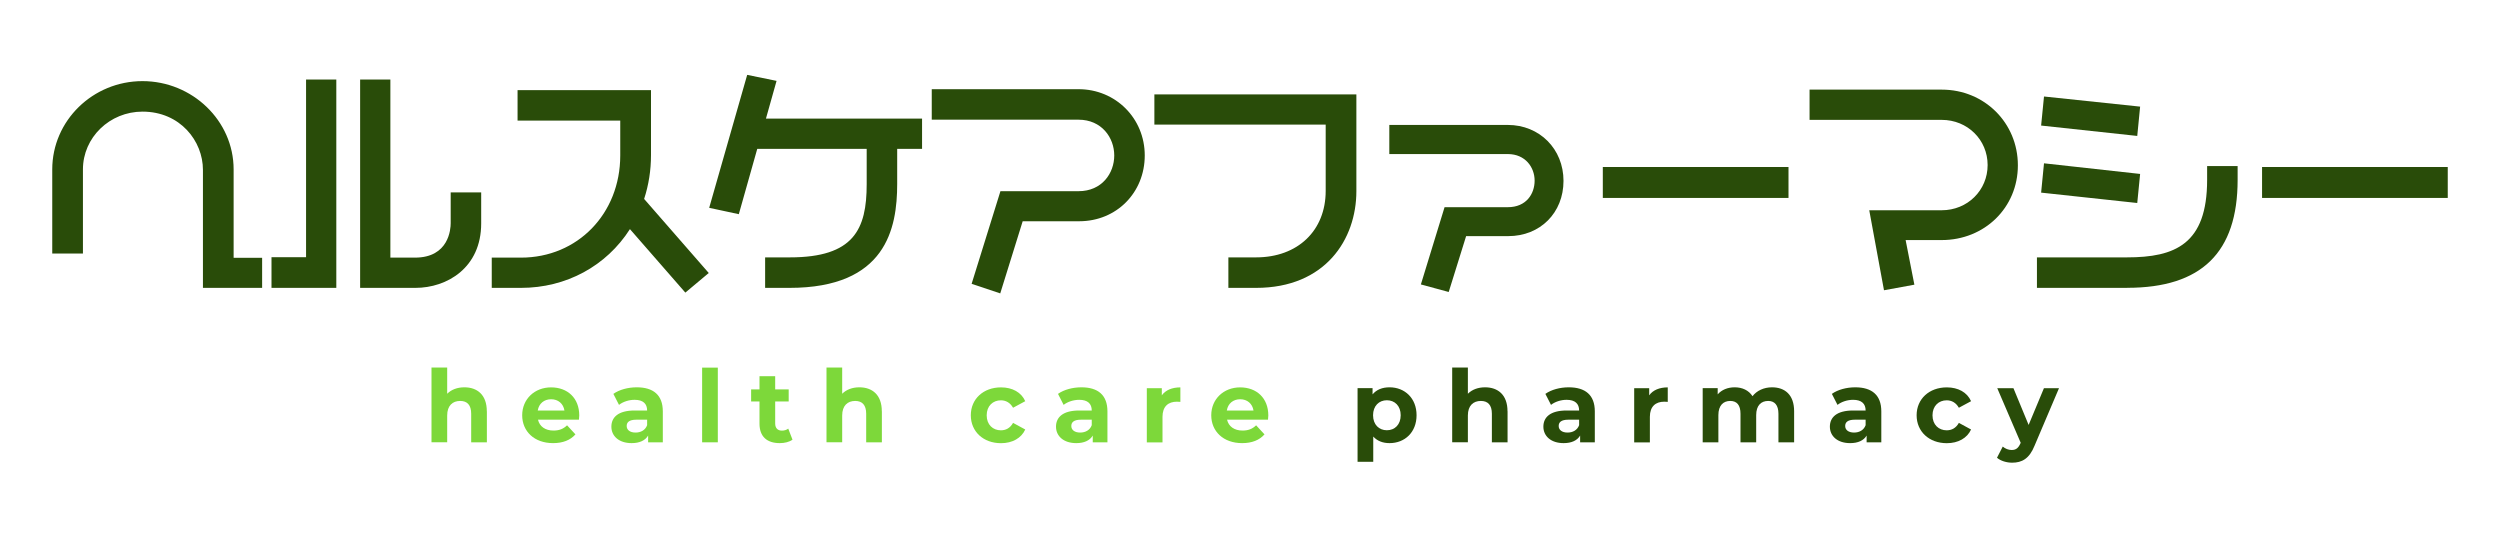 <?xml version="1.0" encoding="UTF-8"?><svg id="_レイヤー_2" xmlns="http://www.w3.org/2000/svg" viewBox="0 0 400 86"><defs><style>.cls-1{fill:none;}.cls-2{fill:#7dd83a;}.cls-3{fill:#294c09;}</style></defs><g id="_レイヤー_1-2"><path class="cls-3" d="m33.35,45.18v-18.01c0-5.24-4.23-10.19-10.55-10.19-5.92,0-10.4,4.77-10.4,10.12v12.59h-3.16v-12.59c0-7.1,5.88-13.24,13.56-13.24s13.7,6.28,13.7,13.24v15.03h4.56v3.05h-7.71Z"/><path class="cls-3" d="m41.94,46.06h-9.47v-18.89c0-4.58-3.62-9.31-9.67-9.31-5.25,0-9.53,4.14-9.53,9.24v13.47h-4.91v-13.47c0-7.78,6.48-14.12,14.44-14.12s14.58,6.33,14.58,14.12v14.15h4.56v4.81Zm-7.71-1.76h5.96v-1.29h-4.56v-15.91c0-6.82-5.75-12.36-12.83-12.36s-12.68,5.54-12.68,12.36v11.71h1.4v-11.71c0-6.06,5.06-11,11.28-11,7.15,0,11.43,5.63,11.43,11.07v17.13Z"/><path class="cls-3" d="m44.33,45.18v-3.16h5.53V13.61h3.08v31.57h-8.61Zm22.14,0h-7.96V13.61h3.09v28.49h4.81c4.91,0,6.6-3.52,6.6-6.39v-4.05h3.12v4.09c0,4.84-3.16,9.43-9.65,9.43Z"/><path class="cls-3" d="m66.46,46.06h-8.84V12.73h4.84v28.49h3.93c5.45,0,5.72-4.59,5.72-5.51v-4.93h4.88v4.97c0,7.09-5.46,10.31-10.53,10.31Zm-7.09-1.76h7.09c6.06,0,8.77-4.3,8.77-8.56v-3.21h-1.36v3.18c0,3.62-2.31,7.26-7.48,7.26h-5.69V14.49h-1.33v29.81Zm-5.56,1.76h-10.37v-4.91h5.53V12.73h4.84v33.33Zm-8.61-1.76h6.85V14.49h-1.33v28.41h-5.53v1.4Z"/><path class="cls-3" d="m109.73,45.57l-9.08-10.4c-3.37,6.03-9.65,10.01-17.29,10.01h-3.8v-3.08h3.8c9.15,0,16.75-7.14,16.75-17.22v-6.46h-16.43v-3.12h19.59v9.51c0,2.55-.43,4.99-1.22,7.21l10.08,11.55-2.4,2.01Z"/><path class="cls-3" d="m109.64,46.8l-8.85-10.14c-3.78,5.91-10.2,9.4-17.43,9.4h-4.68v-4.84h4.68c9.05,0,15.88-7.03,15.88-16.34v-5.58h-16.43v-4.88h21.35v10.39c0,2.43-.37,4.78-1.1,7.02l10.34,11.85-3.75,3.14Zm-9.14-13.15l9.33,10.7,1.05-.88-9.83-11.26.17-.48c.78-2.19,1.17-4.51,1.17-6.92v-8.63h-17.83v1.36h16.43v7.34c0,10.15-7.75,18.1-17.63,18.1h-2.92v1.33h2.92c7,0,13.18-3.57,16.53-9.56l.61-1.09Z"/><path class="cls-3" d="m142.67,22.94v6.49c0,9-3.3,15.75-16.36,15.75h-3.01v-3.12h3.09c10.73,0,13.17-4.88,13.17-12.59v-6.53h-19.05l-2.91,10.3-3.01-.65,5.6-19.59,2.98.61-1.76,6.24h25.26v3.09h-3.98Z"/><path class="cls-3" d="m126.31,46.06h-3.89v-4.88h3.96c10.23,0,12.29-4.48,12.29-11.71v-5.65h-17.51l-2.95,10.45-4.74-1.02,6.08-21.27,4.7.96-1.7,6.04h24.98v4.84h-3.98v5.61c0,7.14-1.79,16.63-17.24,16.63Zm-2.13-1.76h2.13c10.85,0,15.48-4.45,15.48-14.87v-7.37h3.98v-1.33h-25.54l1.82-6.45-1.26-.26-5.12,17.9,1.29.28,2.86-10.14h20.59v7.41c0,9.57-4.07,13.47-14.05,13.47h-2.21v1.36Z"/><path class="cls-3" d="m172.66,34.52h-9.69l-3.52,11.3-2.91-.97,4.16-13.38h11.84c4.27,0,6.6-3.3,6.6-6.6s-2.4-6.6-6.6-6.6h-22.6v-3.12h22.6c5.78,0,9.72,4.63,9.72,9.72s-3.77,9.65-9.61,9.65Z"/><path class="cls-3" d="m160.03,46.94l-4.57-1.53,4.61-14.82h12.49c3.76,0,5.72-2.88,5.72-5.72s-2.01-5.72-5.72-5.72h-23.48v-4.88h23.48c5.94,0,10.6,4.66,10.6,10.6s-4.51,10.53-10.49,10.53h-9.04l-3.59,11.54Zm-2.38-2.65l1.24.41,3.44-11.06h10.33c4.34,0,8.74-3.01,8.74-8.77,0-4.35-3.31-8.84-8.84-8.84h-21.72v1.36h21.72c4.68,0,7.48,3.8,7.48,7.48s-2.62,7.48-7.48,7.48h-11.19l-3.71,11.94Z"/><path class="cls-3" d="m200.97,45.18h-3.55v-3.12h3.55c7.68,0,12.02-5.17,12.02-11.52v-11.48h-27.41v-3.09h30.57v14.6c0,7.89-5.24,14.6-15.18,14.6Z"/><path class="cls-3" d="m200.97,46.06h-4.43v-4.88h4.43c6.66,0,11.14-4.27,11.14-10.64v-10.6h-27.41v-4.84h32.32v15.48c0,7.71-4.96,15.48-16.05,15.48Zm-2.67-1.76h2.67c7.12,0,14.3-4.24,14.3-13.72v-13.72h-28.81v1.33h27.41v12.36c0,7.3-5.3,12.39-12.9,12.39h-2.67v1.36Z"/><path class="cls-3" d="m241.33,36.89h-7.39l-2.73,8.75-2.76-.75,3.34-10.87h9.47c3.41,0,5.17-2.48,5.17-5.13s-1.83-5.13-5.17-5.13h-18.08v-2.91h18.08c4.81,0,8.04,3.73,8.04,8.07s-3.05,7.96-7.96,7.96Z"/><path class="cls-3" d="m231.8,46.72l-4.46-1.21,3.79-12.36h10.12c2.96,0,4.29-2.14,4.29-4.25s-1.47-4.25-4.29-4.25h-18.96v-4.66h18.96c5.08,0,8.91,3.85,8.91,8.95s-3.72,8.84-8.84,8.84h-6.74l-2.79,8.95Zm-2.24-2.43l1.07.29,2.67-8.56h8.04c4.17,0,7.09-2.91,7.09-7.09s-3.08-7.19-7.16-7.19h-17.2v1.15h17.2c3.93,0,6.05,3.1,6.05,6.01s-1.89,6.01-6.05,6.01h-8.82l-2.88,9.38Z"/><path class="cls-3" d="m257.33,30.79v-3.19h27.95v3.19h-27.95Z"/><path class="cls-3" d="m286.16,31.67h-29.71v-4.95h29.71v4.95Zm-27.95-1.76h26.19v-1.44h-26.19v1.44Z"/><path class="cls-3" d="m310.68,37.54h-6.85l1.44,7.32-3.12.57-2.01-10.91h10.55c4.52,0,8.22-3.44,8.22-8.11s-3.66-8.11-8.22-8.11h-20.27v-3.09h20.27c6.39,0,11.3,4.92,11.3,11.23s-5.06,11.09-11.3,11.09Z"/><path class="cls-3" d="m301.44,46.45l-2.36-12.81h11.6c4.11,0,7.34-3.18,7.34-7.23s-3.22-7.23-7.34-7.23h-21.15v-4.84h21.15c6.83,0,12.18,5.32,12.18,12.11s-5.35,11.96-12.18,11.96h-5.78l1.4,7.14-4.86.89Zm-.25-11.05l1.66,9,1.38-.25-1.47-7.49h7.92c5.84,0,10.42-4.48,10.42-10.21s-4.58-10.35-10.42-10.35h-19.39v1.33h19.39c5.1,0,9.09,3.95,9.09,8.99s-4,8.99-9.09,8.99h-9.49Z"/><path class="cls-3" d="m340.35,45.18h-13.56v-3.12h13.53c10.8,0,13.7-5.09,13.7-13.27v-1.33h3.12v1.33c0,9.15-3.59,16.4-16.79,16.4Zm.83-24.4l-13.63-1.47.29-2.91,13.63,1.44-.29,2.94Zm0,10.73l-13.63-1.47.29-2.94,13.63,1.51-.29,2.91Z"/><path class="cls-3" d="m340.35,46.06h-14.44v-4.88h14.4c7.7,0,12.83-2.11,12.83-12.4v-2.21h4.88v2.21c0,11.62-5.78,17.27-17.67,17.27Zm-12.68-1.76h12.68c10.86,0,15.91-4.93,15.91-15.52v-.45h-1.36v.45c0,9.79-4.5,14.15-14.58,14.15h-12.65v1.36Zm14.29-11.82l-15.38-1.66.46-4.69,15.38,1.7-.46,4.65Zm-13.46-3.22l11.89,1.28.11-1.16-11.88-1.31-.12,1.19Zm13.46-7.51l-15.38-1.66.46-4.65,15.38,1.62-.46,4.69Zm-13.46-3.22l11.88,1.28.12-1.19-11.89-1.25-.11,1.16Z"/><path class="cls-3" d="m362.81,30.79v-3.19h27.95v3.19h-27.95Z"/><path class="cls-3" d="m391.64,31.67h-29.71v-4.95h29.71v4.95Zm-27.95-1.76h26.19v-1.44h-26.19v1.44Z"/><path class="cls-2" d="m77.9,65.81v4.96h-2.51v-4.57c0-1.4-.64-2.05-1.76-2.05-1.21,0-2.08.74-2.08,2.33v4.28h-2.51v-11.95h2.51v4.19c.68-.68,1.64-1.03,2.75-1.03,2.05,0,3.59,1.19,3.59,3.83Z"/><path class="cls-2" d="m92.63,67.15h-6.55c.24,1.08,1.16,1.74,2.48,1.74.92,0,1.58-.27,2.17-.84l1.34,1.45c-.81.92-2.01,1.4-3.58,1.4-3,0-4.94-1.88-4.94-4.46s1.98-4.46,4.62-4.46,4.51,1.71,4.51,4.49c0,.19-.03.47-.05.68Zm-6.59-1.47h4.27c-.18-1.1-1-1.8-2.13-1.8s-1.96.69-2.14,1.8Z"/><path class="cls-2" d="m106.05,65.83v4.94h-2.35v-1.08c-.47.79-1.37,1.21-2.64,1.21-2.03,0-3.24-1.13-3.24-2.63s1.08-2.59,3.72-2.59h2c0-1.08-.64-1.71-2-1.71-.92,0-1.87.31-2.5.81l-.9-1.76c.95-.68,2.35-1.05,3.74-1.05,2.64,0,4.17,1.22,4.17,3.85Zm-2.51,2.21v-.89h-1.72c-1.18,0-1.55.43-1.55,1.01,0,.63.53,1.05,1.42,1.05.84,0,1.56-.39,1.85-1.18Z"/><path class="cls-2" d="m112.34,58.82h2.51v11.95h-2.51v-11.95Z"/><path class="cls-2" d="m126.8,70.35c-.52.37-1.27.55-2.04.55-2.05,0-3.24-1.05-3.24-3.11v-3.56h-1.34v-1.93h1.34v-2.11h2.51v2.11h2.16v1.93h-2.16v3.53c0,.74.4,1.14,1.08,1.14.37,0,.74-.11,1.01-.32l.68,1.77Z"/><path class="cls-2" d="m141.1,65.81v4.96h-2.51v-4.57c0-1.4-.64-2.05-1.76-2.05-1.21,0-2.08.74-2.08,2.33v4.28h-2.51v-11.95h2.51v4.19c.68-.68,1.64-1.03,2.75-1.03,2.05,0,3.59,1.19,3.59,3.83Z"/><path class="cls-2" d="m155.33,66.44c0-2.61,2.01-4.46,4.83-4.46,1.82,0,3.25.79,3.88,2.21l-1.95,1.05c-.47-.82-1.16-1.19-1.95-1.19-1.27,0-2.27.89-2.27,2.4s1,2.4,2.27,2.4c.79,0,1.48-.35,1.95-1.19l1.95,1.06c-.63,1.38-2.06,2.19-3.88,2.19-2.82,0-4.83-1.85-4.83-4.46Z"/><path class="cls-2" d="m177.19,65.83v4.94h-2.35v-1.08c-.47.79-1.37,1.21-2.64,1.21-2.03,0-3.24-1.13-3.24-2.63s1.08-2.59,3.72-2.59h2c0-1.08-.64-1.71-2-1.71-.92,0-1.87.31-2.5.81l-.9-1.76c.95-.68,2.35-1.05,3.74-1.05,2.64,0,4.17,1.22,4.17,3.85Zm-2.51,2.21v-.89h-1.72c-1.18,0-1.55.43-1.55,1.01,0,.63.53,1.05,1.42,1.05.84,0,1.56-.39,1.85-1.18Z"/><path class="cls-2" d="m188.86,61.98v2.32c-.21-.02-.37-.03-.56-.03-1.38,0-2.3.76-2.3,2.42v4.09h-2.51v-8.67h2.4v1.14c.61-.84,1.64-1.27,2.98-1.27Z"/><path class="cls-2" d="m202.88,67.15h-6.55c.24,1.08,1.16,1.74,2.48,1.74.92,0,1.58-.27,2.17-.84l1.34,1.45c-.81.92-2.01,1.4-3.58,1.4-3,0-4.94-1.88-4.94-4.46s1.98-4.46,4.62-4.46,4.51,1.71,4.51,4.49c0,.19-.03.47-.05.68Zm-6.59-1.47h4.27c-.18-1.1-1-1.8-2.13-1.8s-1.96.69-2.14,1.8Z"/><path class="cls-3" d="m226.65,66.44c0,2.72-1.88,4.46-4.32,4.46-1.08,0-1.96-.34-2.61-1.05v4.04h-2.51v-11.79h2.4v1c.63-.76,1.56-1.13,2.72-1.13,2.43,0,4.32,1.74,4.32,4.46Zm-2.54,0c0-1.5-.95-2.4-2.21-2.4s-2.21.9-2.21,2.4.95,2.4,2.21,2.4,2.21-.9,2.21-2.4Z"/><path class="cls-3" d="m241.21,65.81v4.96h-2.51v-4.57c0-1.4-.64-2.05-1.76-2.05-1.21,0-2.08.74-2.08,2.33v4.28h-2.51v-11.95h2.51v4.19c.68-.68,1.64-1.03,2.75-1.03,2.05,0,3.59,1.19,3.59,3.83Z"/><path class="cls-3" d="m255.17,65.83v4.94h-2.35v-1.08c-.47.79-1.37,1.21-2.64,1.21-2.03,0-3.24-1.13-3.24-2.63s1.08-2.59,3.72-2.59h2c0-1.08-.64-1.71-2-1.71-.92,0-1.87.31-2.5.81l-.9-1.76c.95-.68,2.35-1.05,3.74-1.05,2.64,0,4.17,1.22,4.17,3.85Zm-2.51,2.21v-.89h-1.72c-1.18,0-1.55.43-1.55,1.01,0,.63.53,1.05,1.42,1.05.84,0,1.56-.39,1.85-1.18Z"/><path class="cls-3" d="m266.84,61.98v2.32c-.21-.02-.37-.03-.56-.03-1.38,0-2.3.76-2.3,2.42v4.09h-2.51v-8.67h2.4v1.14c.61-.84,1.64-1.27,2.98-1.27Z"/><path class="cls-3" d="m287.06,65.81v4.96h-2.51v-4.57c0-1.4-.63-2.05-1.64-2.05-1.13,0-1.92.72-1.92,2.27v4.35h-2.51v-4.57c0-1.4-.6-2.05-1.64-2.05-1.11,0-1.9.72-1.9,2.27v4.35h-2.51v-8.67h2.4v1c.64-.74,1.61-1.13,2.72-1.13,1.21,0,2.24.47,2.85,1.42.69-.89,1.82-1.42,3.12-1.42,2.06,0,3.54,1.19,3.54,3.83Z"/><path class="cls-3" d="m301.01,65.83v4.94h-2.35v-1.08c-.47.79-1.37,1.21-2.64,1.21-2.03,0-3.24-1.13-3.24-2.63s1.08-2.59,3.72-2.59h2c0-1.08-.64-1.71-2-1.71-.92,0-1.87.31-2.5.81l-.9-1.76c.95-.68,2.35-1.05,3.74-1.05,2.64,0,4.17,1.22,4.17,3.85Zm-2.51,2.21v-.89h-1.72c-1.18,0-1.55.43-1.55,1.01,0,.63.53,1.05,1.42,1.05.84,0,1.56-.39,1.85-1.18Z"/><path class="cls-3" d="m306.66,66.44c0-2.61,2.01-4.46,4.83-4.46,1.82,0,3.25.79,3.88,2.21l-1.95,1.05c-.47-.82-1.16-1.19-1.95-1.19-1.27,0-2.27.89-2.27,2.4s1,2.4,2.27,2.4c.79,0,1.48-.35,1.95-1.19l1.95,1.06c-.63,1.38-2.06,2.19-3.88,2.19-2.82,0-4.83-1.85-4.83-4.46Z"/><path class="cls-3" d="m329.44,62.11l-3.91,9.2c-.84,2.09-2.03,2.72-3.59,2.72-.89,0-1.85-.29-2.42-.79l.92-1.79c.39.34.92.55,1.42.55.69,0,1.08-.31,1.42-1.08l.03-.08-3.75-8.73h2.59l2.43,5.88,2.45-5.88h2.42Z"/><rect class="cls-1" width="400" height="86"/></g></svg>